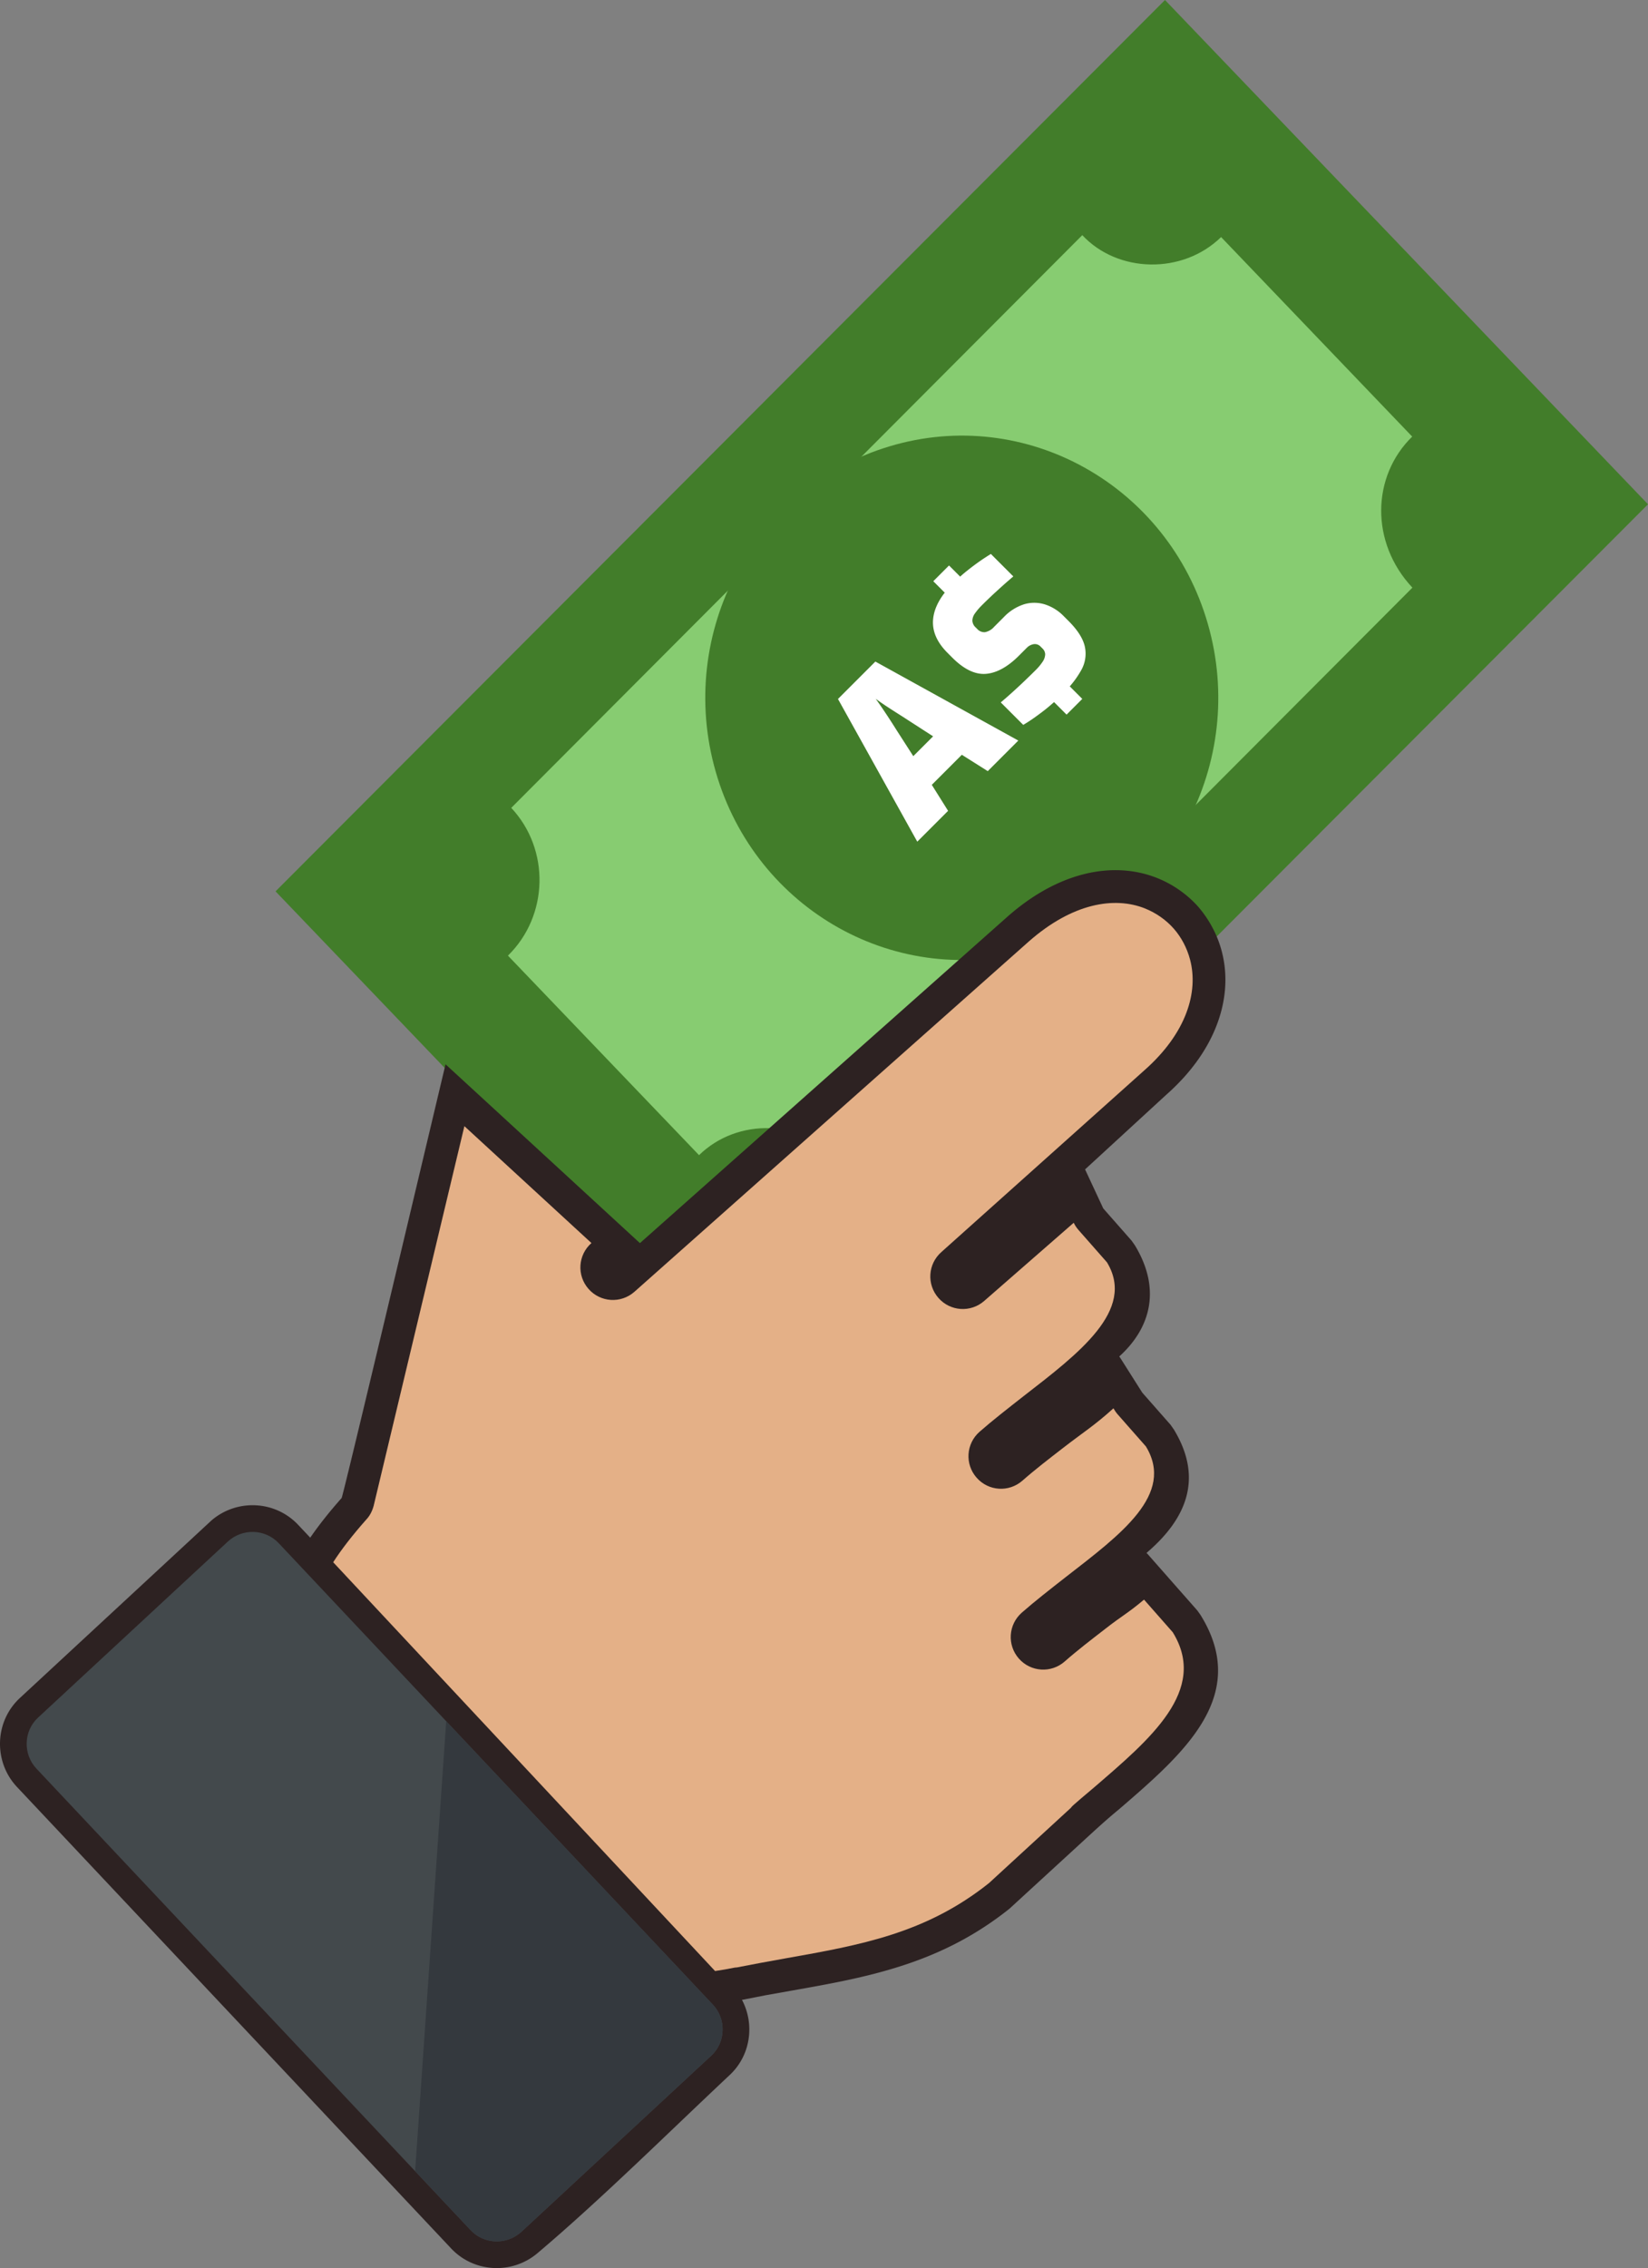 <svg xmlns="http://www.w3.org/2000/svg" viewBox="0 0 3152.08 4334.89" shape-rendering="geometricPrecision" text-rendering="geometricPrecision" image-rendering="optimizeQuality" fill-rule="evenodd" clip-rule="evenodd"><rect x="0" y="0" width="3152.08" height="4334.89" fill="#808080" stroke="none"/><defs><style>.prefix__fil0{fill:#427d2a}</style></defs><g id="prefix__Layer_x0020_1"><path class="prefix__fil0" d="M527.04 1703.61L2228.24 0l923.84 963.82-1701.21 1703.61z"/><path d="M2070.06 449.44c67.76 72.65 191.81 75.61 265.5 3.66l365.53 381.35c-77.68 75.74-80.62 202.43.37 288.72L1608.91 2218.12c-74.12-79.3-198.18-82.25-271.87-10.32l-365.52-381.34c77.88-76.13 80.91-202.83 6.34-282.42l1092.2-1094.6z" fill="#87cc71"/><path class="prefix__fil0" d="M1368.92 1474.97c-76.28-265.48 72.6-543.9 332.55-621.93 259.94-78.05 532.47 73.9 608.75 339.38 76.3 265.47-72.59 543.91-332.54 621.94-259.96 78.03-532.48-73.91-608.76-339.39z"/><path d="M37.84 3245.49l366.78-339.66c48.61-41.55 121.66-38.15 165.67 8.54l23.09 24.52c16.53-24.07 36.63-49.37 60.01-75.73 2.87-3.13 172.51-719 198.78-829.04l78.5 72.12 293.3 269.69 702.19-623.23c46.91-41.52 94.19-67.1 139.03-79.8 54.23-15.39 105.08-11.95 148.27 5.31a209.206 209.206 0 0142.7 23.17c13.51 9.5 25.6 20.27 35.94 32a216.014 216.014 0 0127.11 39.88c7.46 13.93 13.43 29.12 17.59 44.9 11.87 45.01 9.13 95.97-12.26 147.66-17.78 43.19-48.58 86.7-94.63 127.24l-154.53 141.96 34.8 74.62 54.2 61.57 6.36 9.07c49.17 81.01 31.81 155.03-27.84 210.35-.36.33-.92.75-1.37 1.2-1.2 1.2-.22 1.26 1.12 3.35l42.14 66.51 54.11 61.46 6.37 9.08c56.66 93.26 23.48 169.6-48.62 232.57-.41.36-.86.78-1.28 1.12-1.28 1.17-3.52 2.37-.78 3.77l95.58 108.48 6.12 8.6c95.72 154.56-32.01 264.52-156.82 371.97-25.3 20.8-46.52 40.54-70.37 62.41l-138.44 126.96c-66.8 53.25-134.85 86.12-205.91 109.07-69.17 22.34-137.89 34.57-211.21 47.53l-48.62 8.63-43.31 8.48-2.51.31c24.68 46.44 16.92 105.83-23.12 143.5-117.47 110.13-245.84 237.49-367.42 340.3-48.58 41.52-121.69 38.14-165.66-8.54L31.92 3414.76c-44.42-47.95-42.33-123.79 5.34-168.72l.58-.55z" fill="#2d2222" fill-rule="nonzero"/><path id="prefix__cursor-hand_svg" d="M1131.24 2375.79l-243.02-223.42-173.51 725.56c-2.82 10.44-7.65 19.69-14.47 26.7-25.6 28.9-46.71 56.04-62.97 81.2l730.42 781.32c12.29-1.76 24.94-3.97 37.92-6.62 1.04.06 2.66-.36 3.75-.28 26.3-5.22 60.65-11.5 93.37-17.37 143.22-25.35 268.21-47.58 388.92-143.83l156.59-143.8c1.76-2.54 4.02-4.53 6.26-6.48 2.23-1.98 17.45-15.36 38.17-32.59 106.61-91.84 219.14-185.55 150.39-296.54l-54.92-62.36c-30.27 25.64-42.75 31.3-73.47 55.37-27.87 21.56-54.09 41.61-78.27 62.89-25.83 22.73-64.92 20.24-87.68-5.59-22.73-25.88-20.21-64.95 5.62-87.73 24.15-21.22 53.72-44.29 84.44-68.3 104.9-81.34 208.69-157.69 153.02-249.3l-54.43-61.8c-2.93-3.37-5.36-7.23-7.73-11.14-35.49 32.23-57.83 45.91-95.81 75.31-27.86 21.56-54.08 41.64-78.21 62.89-25.88 22.75-64.95 20.27-87.68-5.62-22.78-25.83-20.27-64.92 5.59-87.73 24.15-21.2 53.75-44.23 84.41-68.25 104.93-81.34 214.95-164.02 159.33-255.61l-54.4-61.79c-3.93-4.5-6.89-8.94-9.18-13.85l-171.09 149.3c-25.83 22.76-64.95 20.25-87.68-5.61-22.73-25.83-20.24-64.92 5.59-87.68l387.94-347.08c81.45-71.71 103.98-150.34 87.76-211.86-5.98-22.62-16.9-42.94-31.22-59.25-14.35-16.28-33.12-29.66-54.84-38.51-58.42-23.34-138.81-10.47-222.52 63.22l-754.3 669.49c-25.85 22.73-64.92 20.24-87.68-5.58-22.75-25.86-20.24-64.95 5.59-87.68z" fill="#e4b087" fill-rule="nonzero"/><path d="M72.66 3282.9l362.97-336.44c27.79-25.75 71.45-24.65 97.44 2.93l830.37 882.01c26 27.57 24.83 71.71-2.92 97.43L997.54 4265.3c-27.78 25.76-71.47 24.68-97.43-2.93L69.7 3380.34c-25.93-27.58-24.86-71.65 2.96-97.44z" fill="#43494c"/><path d="M853.47 3289.72l509.95 541.68c25.99 27.57 24.85 71.68-2.94 97.43l-362.94 336.48c-27.79 25.75-71.5 24.64-97.47-2.97L794 4149.66l59.47-859.94z" fill="#34393e"/><path d="M1889.25 1473.84l-49.58-31.26-57.45 57.46 31.16 49.67-58.95 58.95-151.65-272.71 71.52-71.52 273.39 150.97-58.44 58.44zm126.81-131.99l-2.68 2.37c-6.2 5.51-12.52 10.71-18.95 15.63-6.45 4.91-12.71 9.51-18.85 13.77-6.14 4.26-12.3 8.2-18.48 11.82l-42.97-42.96c6.87-5.76 14.17-12.16 21.88-19.1 7.71-6.96 15.45-14.14 23.16-21.49 7.7-7.35 14.8-14.25 21.3-20.75.44-.45.92-.89 1.37-1.35 4.69-4.69 8.91-9.86 12.59-15.38 2.79-4.03 4.4-8.79 4.65-13.69-.12-4.06-1.78-7.93-4.65-10.81-.2-.2-.42-.4-.64-.6l-3.26-3.26c-.22-.23-.42-.46-.66-.69a14.855 14.855 0 00-12.86-4.17c-4.86.86-9.34 3.19-12.83 6.68-.12.12-.24.24-.35.36l-14.83 14.83c-21.57 21.56-42.65 33.18-63.27 34.83-20.63 1.64-42.07-8.69-64.34-31.01l-9.19-9.2c-20.44-20.43-29.59-41.88-27.46-64.28 1.53-16.66 8.94-33.54 22.22-50.65l-21.88-21.88 30.1-30.09 21.28 21.28c3.99-3.61 8.08-7.08 11.91-10.15 8.41-6.75 16.83-13.09 24.78-18.67 7.95-5.59 15.42-10.36 22.03-14.5l42.97 42.96c-9.26 7.82-19.49 16.83-30.67 27.04-11.18 10.21-21.14 19.71-29.83 28.46-.27.26-.56.56-.84.84-4.39 4.39-8.37 9.15-11.95 14.19-3.08 4.02-4.85 8.88-5.03 13.93a18.6 18.6 0 006.4 13.09l2.81 2.82c.29.3.56.62.86.92 3.71 3.71 8.84 5.62 14.09 5.26a30.524 30.524 0 0015.7-8.37 31.1 31.1 0 001.57-1.69l18.4-18.4c.72-.76 1.5-1.57 2.24-2.31a92.146 92.146 0 0137.61-22.78 68.59 68.59 0 0139.73.7 87.747 87.747 0 0134.26 21.15c.38.39.76.79 1.12 1.14l9.21 9.22c17.66 17.65 28.06 34.19 31.24 49.62 3.16 15.39.52 31.45-7.41 45.01-6.14 10.8-13.36 20.99-21.55 30.31l23.94 23.94-30.03 30.02-23.96-23.96zm-231.36 65.47l-50.02-32.29c-5.51-3.63-11.96-7.68-19.28-12.34-7.32-4.65-14.61-9.36-21.88-14.16-7.24-4.85-13.42-9.17-18.58-12.93 3.66 5.05 7.82 10.99 12.53 17.88 4.7 6.98 9.46 14.02 14.11 21.25 4.76 7.24 9.02 13.96 12.78 20.01l32.45 50.47 37.89-37.89z" fill="#fff"/></g></svg>